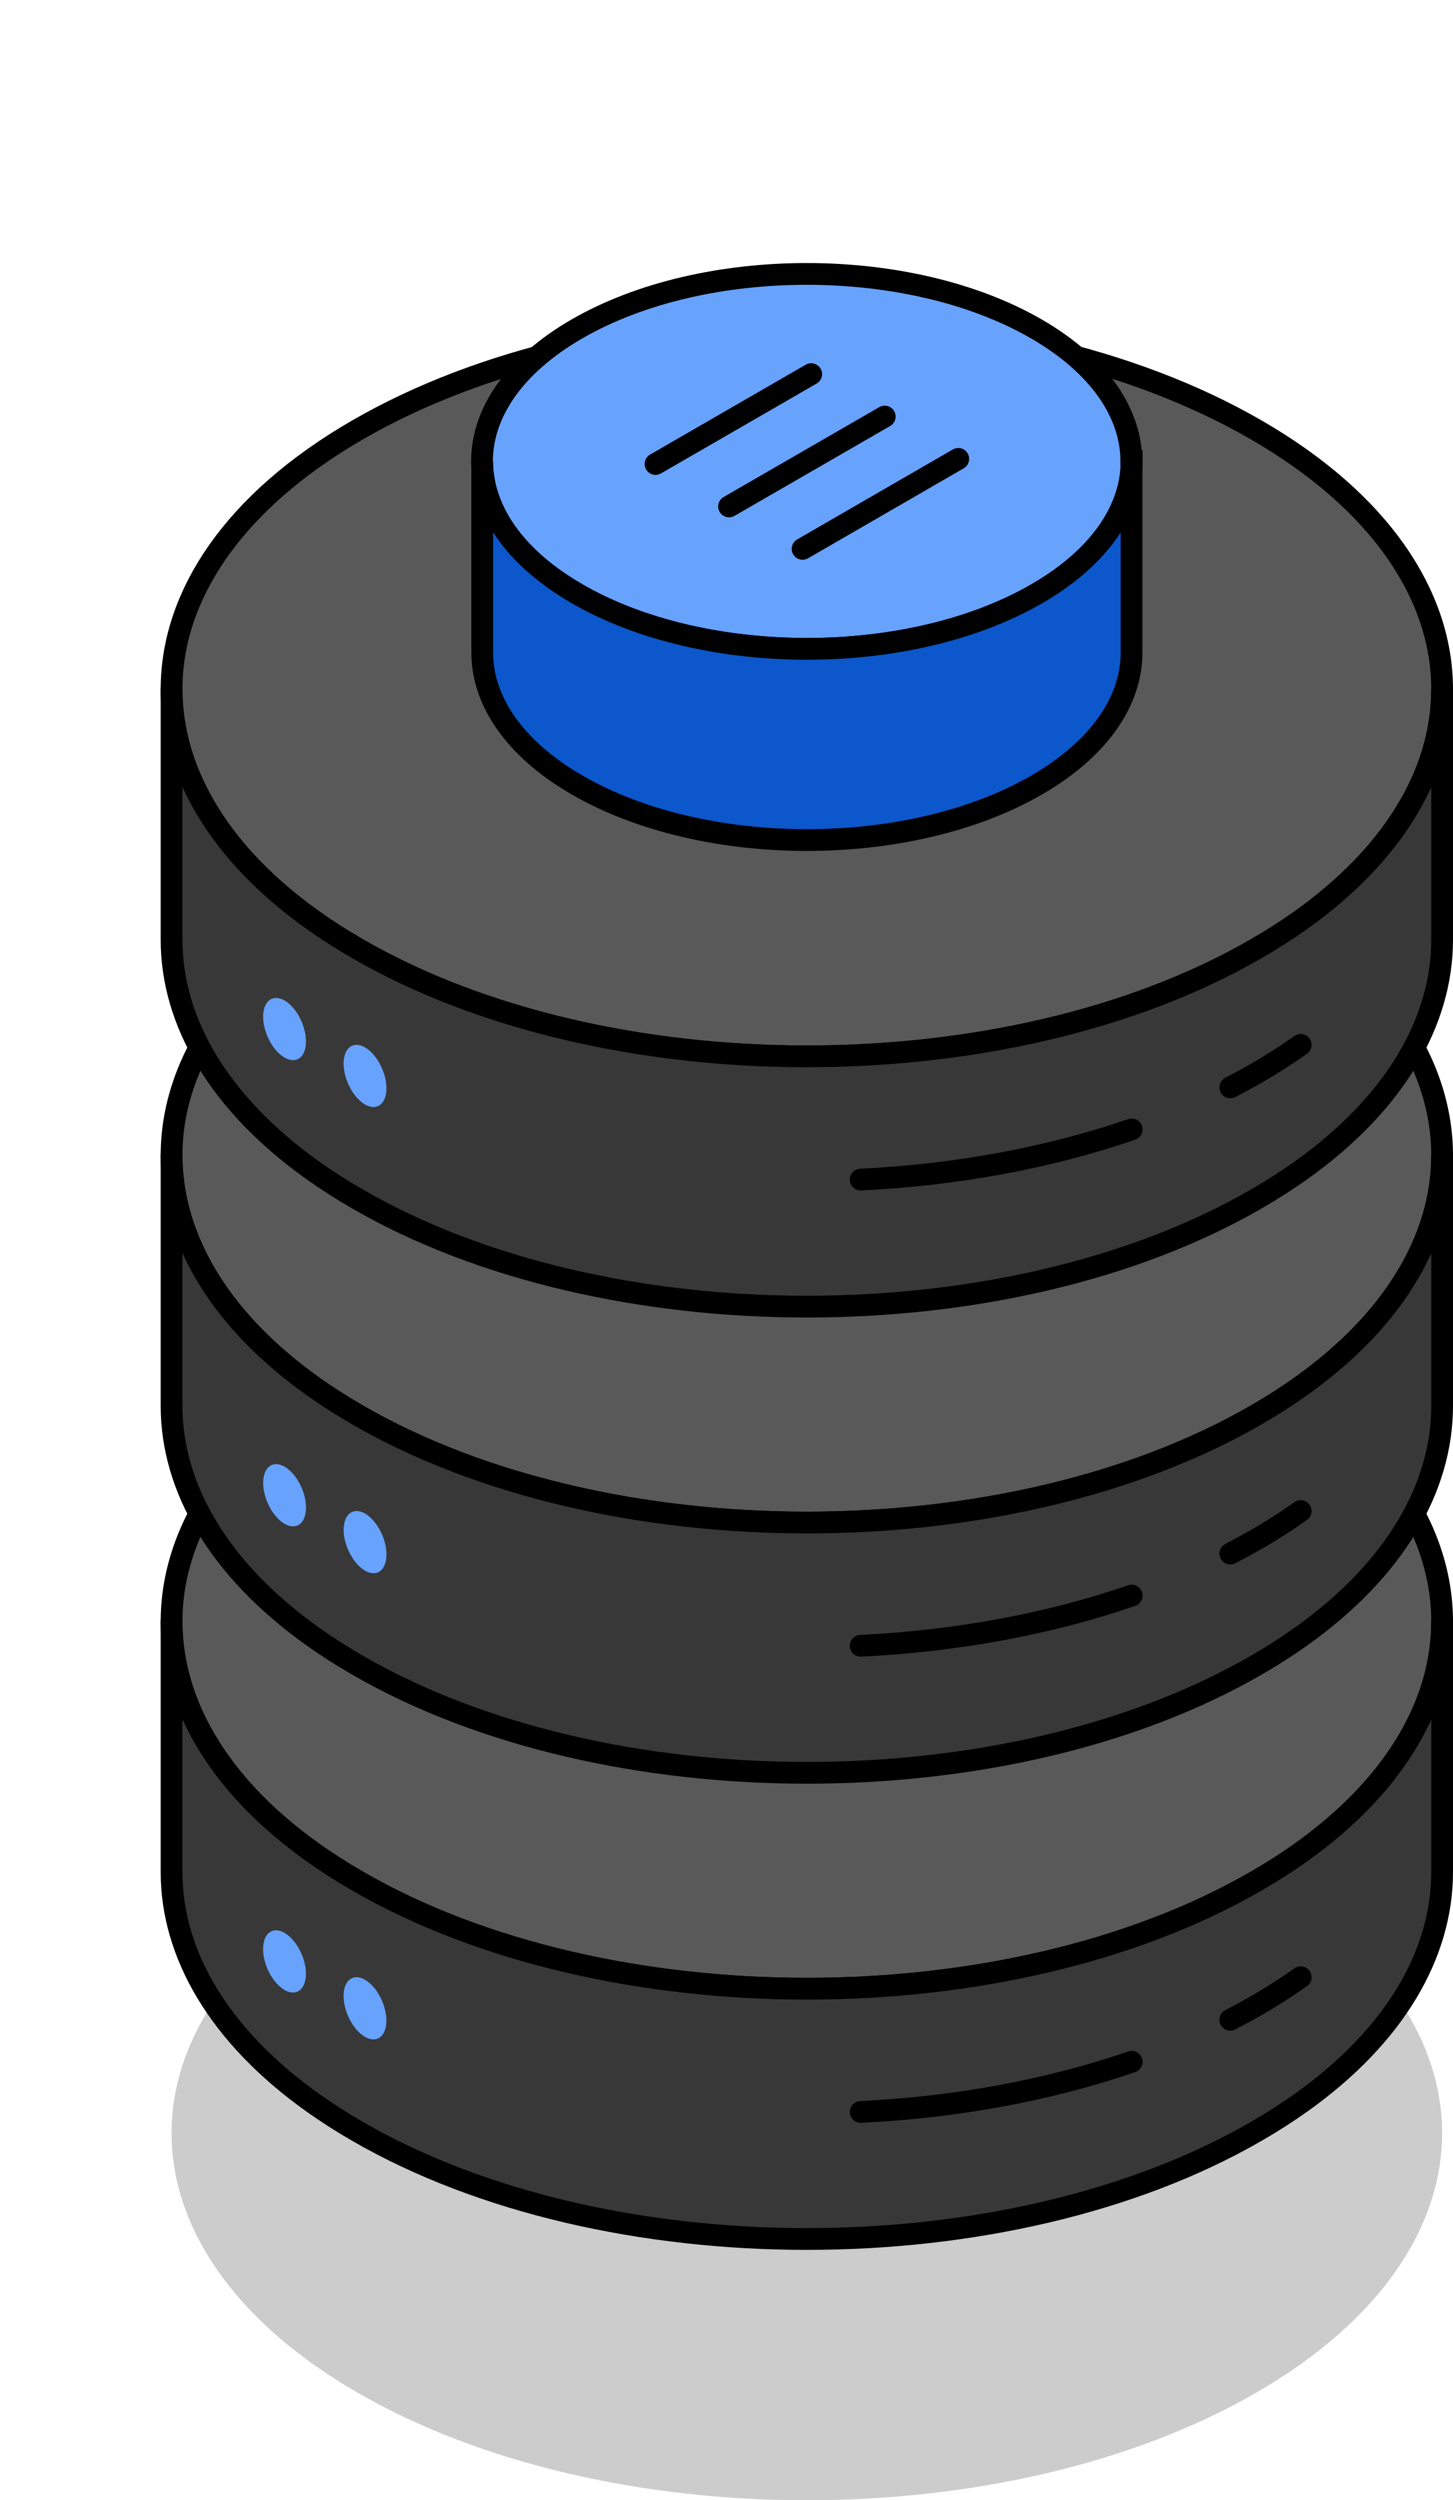<?xml version="1.0" encoding="UTF-8"?><svg id="Layer_1" xmlns="http://www.w3.org/2000/svg" xmlns:xlink="http://www.w3.org/1999/xlink" viewBox="0 0 133.57 229.75"><defs><style>.cls-1{filter:url(#outer-glow-4);}.cls-1,.cls-2,.cls-3,.cls-4,.cls-5,.cls-6,.cls-7{fill:#67a2fc;}.cls-2{filter:url(#outer-glow-3);}.cls-3{filter:url(#outer-glow-1);}.cls-4{filter:url(#outer-glow-6);}.cls-5{filter:url(#outer-glow-2);}.cls-6{filter:url(#outer-glow-5);}.cls-8{fill:#595959;}.cls-8,.cls-9,.cls-10{stroke-linejoin:round;}.cls-8,.cls-9,.cls-10,.cls-11,.cls-12,.cls-7{stroke:#000;stroke-linecap:round;stroke-width:2px;}.cls-9{fill:#383838;}.cls-10,.cls-12{fill:none;}.cls-11{fill:#0b57cb;}.cls-11,.cls-12,.cls-7{stroke-miterlimit:10;}.cls-13{opacity:.2;}.cls-7{filter:url(#outer-glow-7);}</style><filter id="outer-glow-1" filterUnits="userSpaceOnUse"><feOffset dx="0" dy="0"/><feGaussianBlur result="blur" stdDeviation="8"/><feFlood flood-color="#67a2fc" flood-opacity="1"/><feComposite in2="blur" operator="in"/><feComposite in="SourceGraphic"/></filter><filter id="outer-glow-2" filterUnits="userSpaceOnUse"><feOffset dx="0" dy="0"/><feGaussianBlur result="blur-2" stdDeviation="8"/><feFlood flood-color="#67a2fc" flood-opacity="1"/><feComposite in2="blur-2" operator="in"/><feComposite in="SourceGraphic"/></filter><filter id="outer-glow-3" filterUnits="userSpaceOnUse"><feOffset dx="0" dy="0"/><feGaussianBlur result="blur-3" stdDeviation="8"/><feFlood flood-color="#67a2fc" flood-opacity="1"/><feComposite in2="blur-3" operator="in"/><feComposite in="SourceGraphic"/></filter><filter id="outer-glow-4" filterUnits="userSpaceOnUse"><feOffset dx="0" dy="0"/><feGaussianBlur result="blur-4" stdDeviation="8"/><feFlood flood-color="#67a2fc" flood-opacity="1"/><feComposite in2="blur-4" operator="in"/><feComposite in="SourceGraphic"/></filter><filter id="outer-glow-5" filterUnits="userSpaceOnUse"><feOffset dx="0" dy="0"/><feGaussianBlur result="blur-5" stdDeviation="8"/><feFlood flood-color="#67a2fc" flood-opacity="1"/><feComposite in2="blur-5" operator="in"/><feComposite in="SourceGraphic"/></filter><filter id="outer-glow-6" filterUnits="userSpaceOnUse"><feOffset dx="0" dy="0"/><feGaussianBlur result="blur-6" stdDeviation="8"/><feFlood flood-color="#67a2fc" flood-opacity="1"/><feComposite in2="blur-6" operator="in"/><feComposite in="SourceGraphic"/></filter><filter id="outer-glow-7" filterUnits="userSpaceOnUse"><feOffset dx="0" dy="0"/><feGaussianBlur result="blur-7" stdDeviation="8"/><feFlood flood-color="#67a2fc" flood-opacity="1"/><feComposite in2="blur-7" operator="in"/><feComposite in="SourceGraphic"/></filter></defs><path class="cls-13" d="M132.57,196.03c0,3.89-1.16,7.79-3.49,11.51-2.16,3.46-5.33,6.74-9.51,9.72-1.27,.9-2.64,1.78-4.1,2.62-22.81,13.18-59.79,13.18-82.59,0-1.46-.84-2.83-1.72-4.1-2.62-4.18-2.98-7.35-6.26-9.51-9.72-2.34-3.71-3.5-7.62-3.5-11.51,0-8.63,5.71-17.26,17.11-23.84,22.8-13.18,59.78-13.18,82.59,0,11.4,6.58,17.1,15.21,17.1,23.84Z"/><g><path class="cls-8" d="M132.57,149.02c0,3.89-1.16,7.79-3.49,11.51-2.16,3.46-5.33,6.74-9.51,9.72-1.27,.9-2.64,1.78-4.1,2.62-22.81,13.18-59.79,13.18-82.59,0-1.46-.84-2.83-1.72-4.1-2.62-4.18-2.98-7.35-6.26-9.51-9.72-2.34-3.71-3.5-7.62-3.5-11.51,0-8.63,5.71-17.26,17.11-23.84,22.8-13.18,59.78-13.18,82.59,0,11.4,6.58,17.1,15.21,17.1,23.84Z"/><path class="cls-9" d="M132.57,149.02v23.01c0,7.52-4.33,15.06-13,21.22-1.27,.9-2.64,1.78-4.1,2.62-22.81,13.18-59.79,13.18-82.59,0-1.46-.84-2.83-1.72-4.1-2.62-8.67-6.17-13.01-13.7-13.01-21.22v-23.01c0,3.89,1.17,7.79,3.5,11.51,2.16,3.46,5.33,6.74,9.51,9.72,1.27,.9,2.64,1.78,4.1,2.62,22.8,13.18,59.78,13.18,82.59,0,1.46-.84,2.83-1.72,4.1-2.62,4.18-2.98,7.35-6.26,9.51-9.72,2.34-3.71,3.49-7.62,3.49-11.51Z"/><path class="cls-10" d="M113.1,185.61c.81-.42,1.59-.85,2.37-1.29,1.46-.84,2.83-1.72,4.1-2.62"/><path class="cls-10" d="M79.12,194.08c8.67-.42,17.2-1.96,24.91-4.61"/><g><ellipse class="cls-3" cx="26.16" cy="180.25" rx="1.71" ry="3.02" transform="translate(-68.49 24.63) rotate(-23.05)"/><ellipse class="cls-5" cx="33.56" cy="184.56" rx="1.71" ry="3.02" transform="translate(-69.59 27.87) rotate(-23.05)"/></g></g><g><path class="cls-8" d="M132.57,106.18c0,3.89-1.16,7.79-3.49,11.51-2.16,3.46-5.33,6.74-9.51,9.72-1.27,.9-2.64,1.78-4.1,2.62-22.81,13.18-59.79,13.18-82.59,0-1.46-.84-2.83-1.72-4.1-2.62-4.18-2.98-7.35-6.26-9.51-9.72-2.34-3.71-3.5-7.62-3.5-11.51,0-8.63,5.71-17.26,17.11-23.84,22.8-13.18,59.78-13.18,82.59,0,11.4,6.58,17.1,15.21,17.1,23.84Z"/><path class="cls-9" d="M132.57,106.18v23.01c0,7.52-4.33,15.06-13,21.22-1.27,.9-2.64,1.78-4.1,2.62-22.81,13.18-59.79,13.18-82.59,0-1.46-.84-2.83-1.72-4.1-2.62-8.67-6.17-13.01-13.7-13.01-21.22v-23.01c0,3.89,1.17,7.79,3.5,11.51,2.16,3.46,5.33,6.74,9.51,9.72,1.27,.9,2.64,1.78,4.1,2.62,22.8,13.18,59.78,13.18,82.59,0,1.46-.84,2.83-1.72,4.1-2.62,4.18-2.98,7.35-6.26,9.51-9.72,2.34-3.71,3.49-7.62,3.49-11.51Z"/><path class="cls-10" d="M113.1,142.77c.81-.42,1.59-.85,2.37-1.29,1.46-.84,2.83-1.72,4.1-2.62"/><path class="cls-10" d="M79.12,151.24c8.67-.42,17.2-1.96,24.91-4.61"/><g><ellipse class="cls-2" cx="26.16" cy="137.41" rx="1.71" ry="3.02" transform="translate(-51.71 21.21) rotate(-23.05)"/><ellipse class="cls-1" cx="33.56" cy="141.72" rx="1.71" ry="3.02" transform="translate(-52.81 24.45) rotate(-23.05)"/></g></g><g><path class="cls-8" d="M132.57,63.34c0,3.89-1.16,7.79-3.49,11.51-2.16,3.46-5.33,6.74-9.51,9.72-1.27,.9-2.64,1.78-4.1,2.62-22.81,13.18-59.79,13.18-82.59,0-1.46-.84-2.83-1.72-4.1-2.62-4.18-2.98-7.35-6.26-9.51-9.72-2.34-3.71-3.5-7.62-3.5-11.51,0-8.63,5.71-17.26,17.11-23.84,22.8-13.18,59.78-13.18,82.59,0,11.4,6.58,17.1,15.21,17.1,23.84Z"/><path class="cls-9" d="M132.57,63.34v23.01c0,7.52-4.33,15.06-13,21.22-1.27,.9-2.64,1.78-4.1,2.62-22.81,13.18-59.79,13.18-82.59,0-1.46-.84-2.83-1.72-4.1-2.62-8.67-6.17-13.01-13.7-13.01-21.22v-23.01c0,3.89,1.17,7.79,3.5,11.51,2.16,3.46,5.33,6.74,9.51,9.72,1.27,.9,2.64,1.78,4.1,2.62,22.8,13.18,59.78,13.18,82.59,0,1.46-.84,2.83-1.72,4.1-2.62,4.18-2.98,7.35-6.26,9.51-9.72,2.34-3.71,3.49-7.62,3.49-11.51Z"/><path class="cls-10" d="M113.1,99.93c.81-.42,1.59-.85,2.37-1.29,1.46-.84,2.83-1.72,4.1-2.62"/><path class="cls-10" d="M79.12,108.4c8.67-.42,17.2-1.96,24.91-4.61"/><g><ellipse class="cls-6" cx="26.16" cy="94.57" rx="1.71" ry="3.02" transform="translate(-34.94 17.79) rotate(-23.05)"/><ellipse class="cls-4" cx="33.56" cy="98.88" rx="1.71" ry="3.02" transform="translate(-36.04 21.03) rotate(-23.05)"/></g></g><g><path class="cls-7" d="M104.02,42.4c0,1.24-.23,2.49-.7,3.71-1.18,3.11-3.86,6.06-8.05,8.47-11.66,6.73-30.56,6.73-42.21,0-4.18-2.41-6.87-5.37-8.05-8.47-.47-1.22-.7-2.47-.7-3.71,0-4.41,2.91-8.82,8.74-12.18,11.66-6.73,30.56-6.73,42.21,0,5.83,3.37,8.74,7.78,8.74,12.18Z"/><path class="cls-11" d="M104.02,42.4v17.57c0,4.41-2.92,8.82-8.74,12.18-11.66,6.73-30.56,6.73-42.21,0-5.83-3.37-8.74-7.78-8.74-12.18v-17.57c0,1.24,.23,2.49,.7,3.71,1.18,3.11,3.86,6.06,8.05,8.47,11.66,6.73,30.56,6.73,42.21,0,4.18-2.41,6.86-5.37,8.05-8.47,.47-1.22,.7-2.47,.7-3.71Z"/><g><line class="cls-12" x1="60.26" y1="42.64" x2="74.57" y2="34.38"/><line class="cls-12" x1="67.02" y1="46.54" x2="81.33" y2="38.28"/><line class="cls-12" x1="73.78" y1="50.44" x2="88.09" y2="42.17"/></g></g></svg>